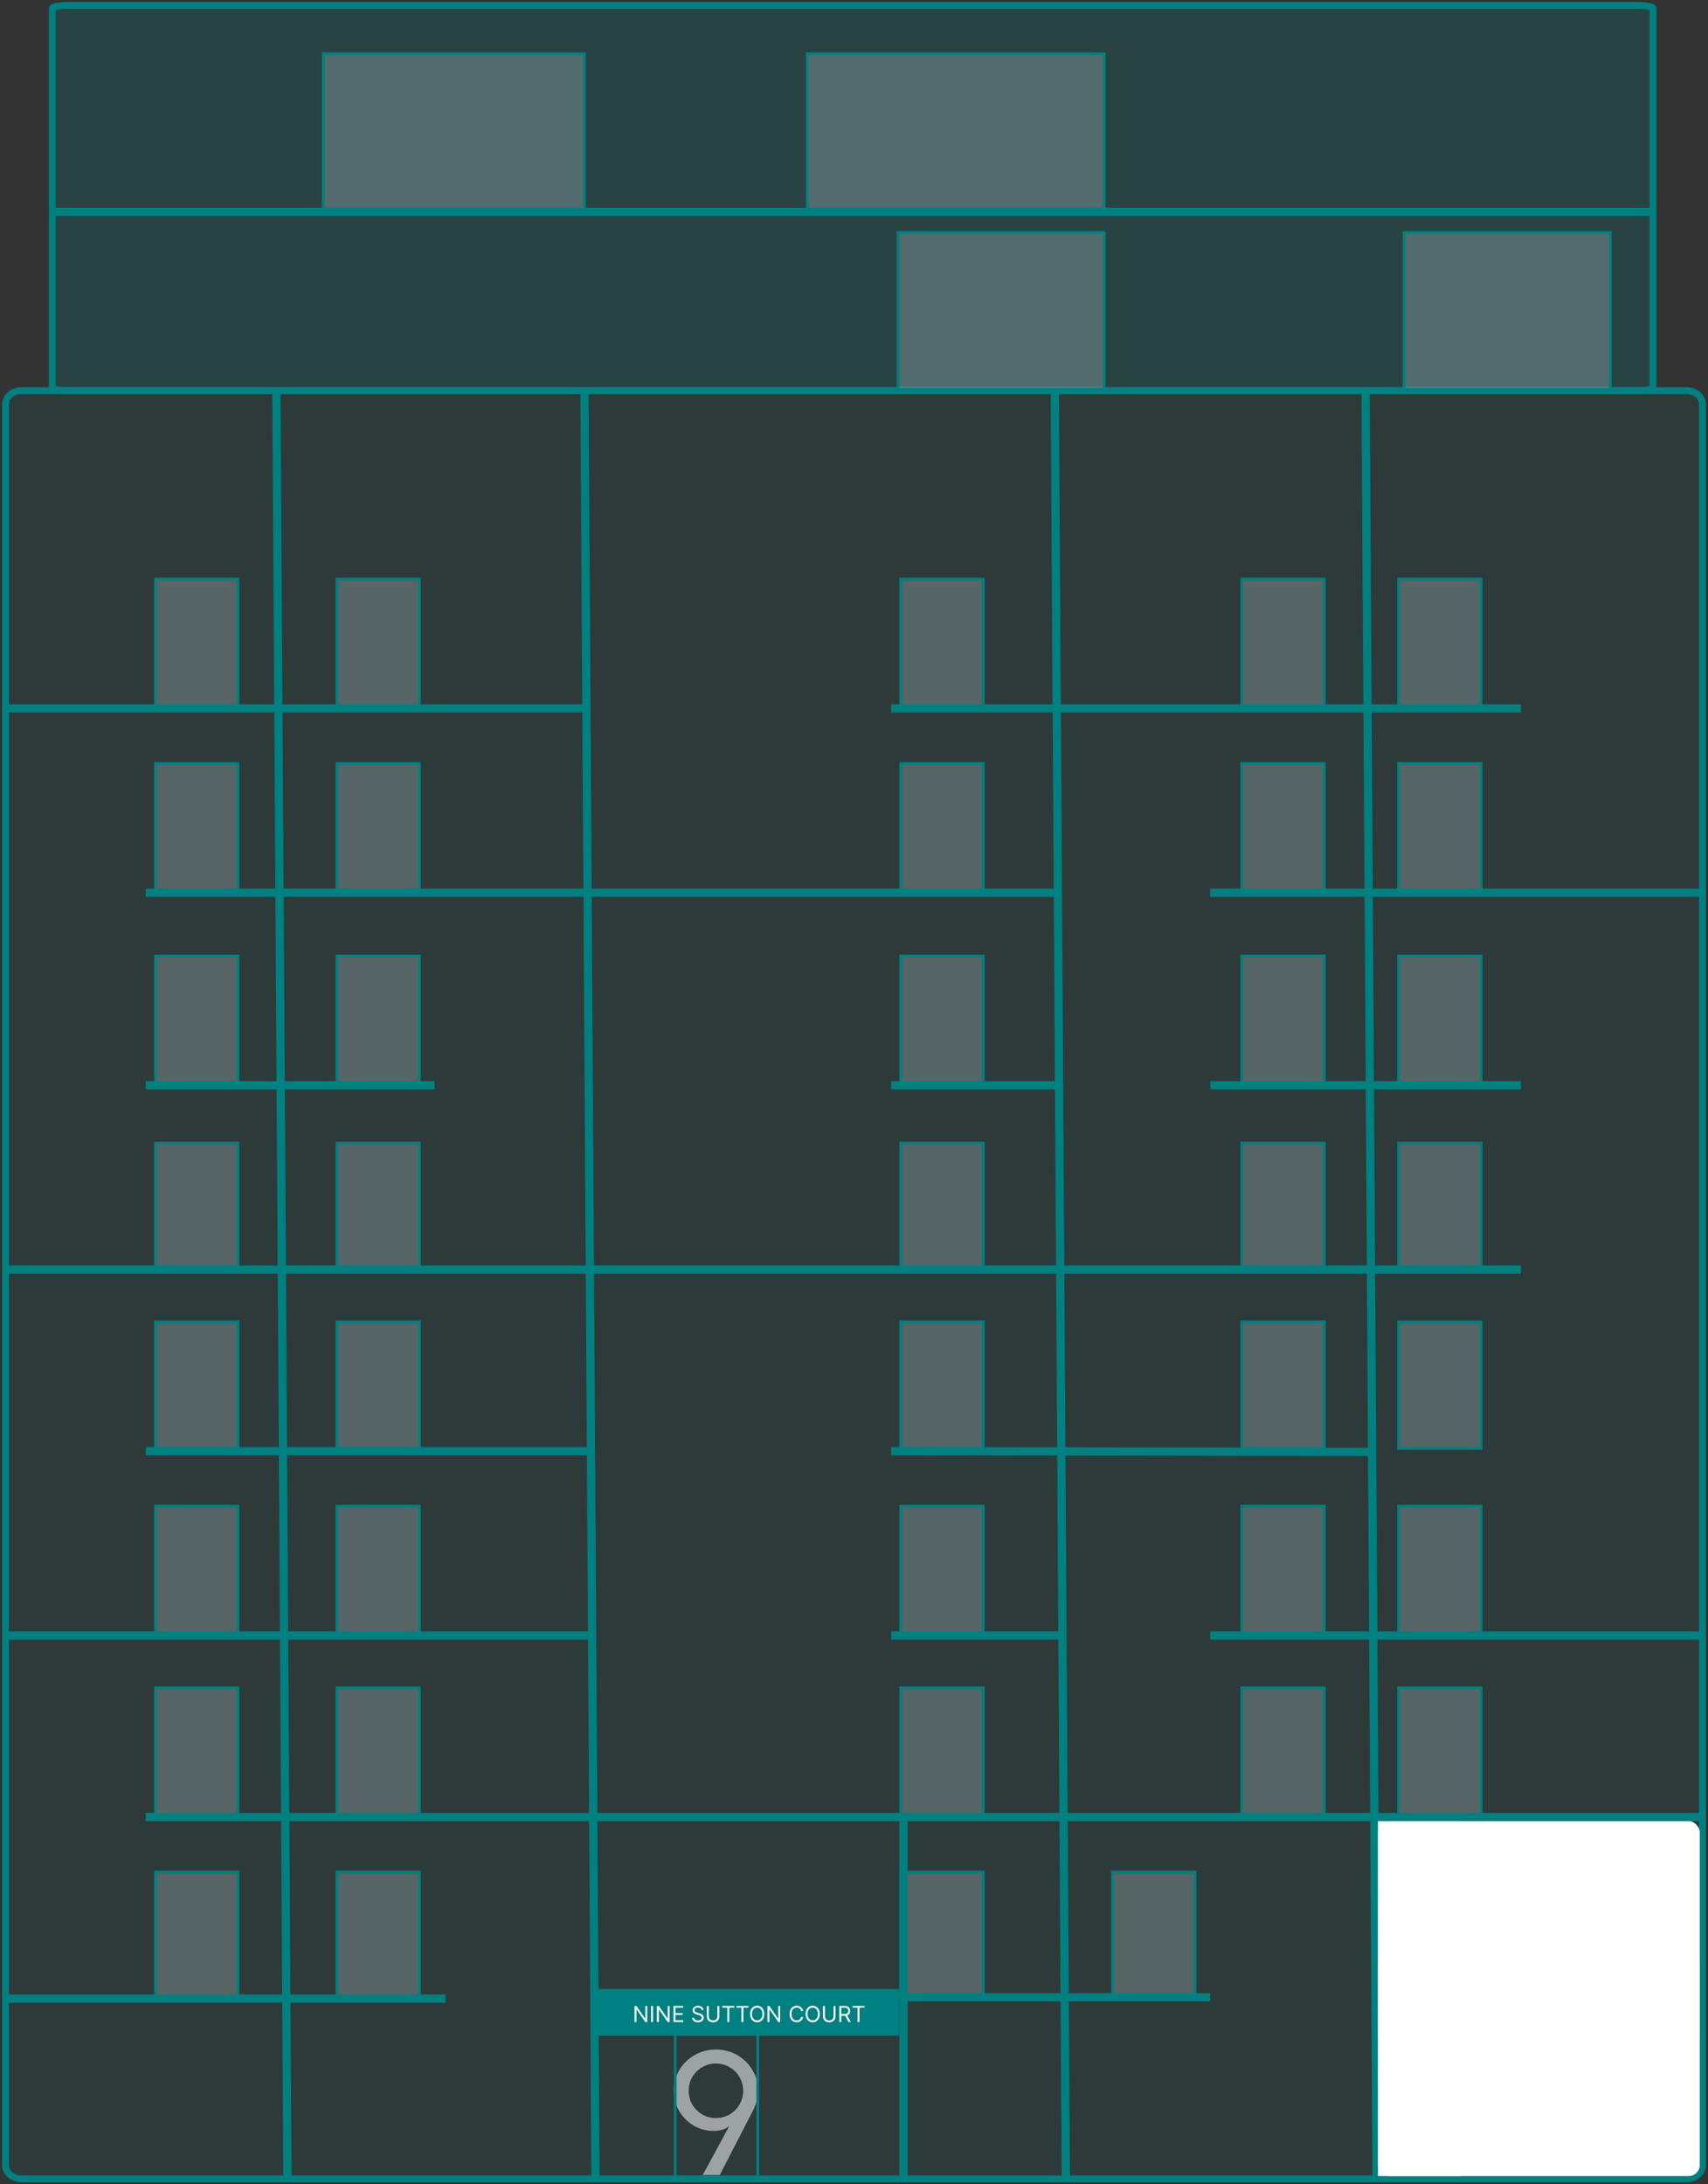 <svg width="621" height="794" viewBox="0 0 621 794" fill="none" xmlns="http://www.w3.org/2000/svg">
<rect x="0" y="0" width="621" height="794" fill="#333333" stroke="none"/>
<path d="M595.544 142H24.457C21.443 142 19 141.518 19 140.923V3.077C19 2.482 21.443 2 24.457 2H595.544C598.558 2 601 2.482 601 3.077V140.923C601 141.518 598.558 142 595.544 142Z" fill="#008080" fill-opacity="0.2" stroke="#008080" stroke-width="2.5" stroke-linecap="round" stroke-linejoin="round"/>
<path d="M613.216 142H7.784C4.59 142 2 144.239 2 147V787C2 789.761 4.59 792 7.784 792H613.216C616.41 792 619 789.761 619 787V147C619 144.239 616.41 142 613.216 142Z" fill="#008080" fill-opacity="0.1" stroke="#008080" stroke-width="2.5" stroke-linecap="round" stroke-linejoin="round"/>
<rect x="327.5" y="680.5" width="30" height="46" fill="#DFF6F9" fill-opacity="0.23" stroke="#008080"/>
<rect x="56.5" y="680.5" width="30" height="46" fill="#DFF6F9" fill-opacity="0.23" stroke="#008080"/>
<rect x="56.5" y="613.5" width="30" height="46" fill="#DFF6F9" fill-opacity="0.23" stroke="#008080"/>
<rect x="122.5" y="613.5" width="30" height="46" fill="#DFF6F9" fill-opacity="0.23" stroke="#008080"/>
<rect x="122.5" y="680.5" width="30" height="46" fill="#DFF6F9" fill-opacity="0.23" stroke="#008080"/>
<rect x="56.5" y="547.5" width="30" height="46" fill="#DFF6F9" fill-opacity="0.23" stroke="#008080"/>
<rect x="56.5" y="480.5" width="30" height="46" fill="#DFF6F9" fill-opacity="0.23" stroke="#008080"/>
<rect x="122.5" y="547.5" width="30" height="46" fill="#DFF6F9" fill-opacity="0.23" stroke="#008080"/>
<rect x="122.5" y="480.5" width="30" height="46" fill="#DFF6F9" fill-opacity="0.23" stroke="#008080"/>
<rect x="56.5" y="415.5" width="30" height="46" fill="#DFF6F9" fill-opacity="0.23" stroke="#008080"/>
<rect x="122.5" y="415.5" width="30" height="46" fill="#DFF6F9" fill-opacity="0.23" stroke="#008080"/>
<rect x="56.5" y="347.5" width="30" height="46" fill="#DFF6F9" fill-opacity="0.23" stroke="#008080"/>
<rect x="122.5" y="347.5" width="30" height="46" fill="#DFF6F9" fill-opacity="0.23" stroke="#008080"/>
<rect x="56.5" y="277.5" width="30" height="46" fill="#DFF6F9" fill-opacity="0.23" stroke="#008080"/>
<rect x="56.5" y="210.5" width="30" height="46" fill="#DFF6F9" fill-opacity="0.23" stroke="#008080"/>
<rect x="122.5" y="210.5" width="30" height="46" fill="#DFF6F9" fill-opacity="0.23" stroke="#008080"/>
<rect x="327.5" y="210.5" width="30" height="46" fill="#DFF6F9" fill-opacity="0.23" stroke="#008080"/>
<rect x="327.5" y="277.5" width="30" height="46" fill="#DFF6F9" fill-opacity="0.23" stroke="#008080"/>
<rect x="327.5" y="347.5" width="30" height="46" fill="#DFF6F9" fill-opacity="0.23" stroke="#008080"/>
<rect x="327.5" y="415.5" width="30" height="46" fill="#DFF6F9" fill-opacity="0.23" stroke="#008080"/>
<rect x="327.5" y="480.5" width="30" height="46" fill="#DFF6F9" fill-opacity="0.23" stroke="#008080"/>
<rect x="327.5" y="547.5" width="30" height="46" fill="#DFF6F9" fill-opacity="0.23" stroke="#008080"/>
<rect x="327.5" y="613.5" width="30" height="46" fill="#DFF6F9" fill-opacity="0.23" stroke="#008080"/>
<rect x="451.5" y="210.5" width="30" height="46" fill="#DFF6F9" fill-opacity="0.23" stroke="#008080"/>
<rect x="451.5" y="277.5" width="30" height="46" fill="#DFF6F9" fill-opacity="0.23" stroke="#008080"/>
<rect x="451.5" y="347.5" width="30" height="46" fill="#DFF6F9" fill-opacity="0.23" stroke="#008080"/>
<rect x="451.5" y="415.5" width="30" height="46" fill="#DFF6F9" fill-opacity="0.23" stroke="#008080"/>
<rect x="451.5" y="480.5" width="30" height="46" fill="#DFF6F9" fill-opacity="0.23" stroke="#008080"/>
<rect x="451.5" y="547.5" width="30" height="46" fill="#DFF6F9" fill-opacity="0.23" stroke="#008080"/>
<rect x="451.5" y="613.5" width="30" height="46" fill="#DFF6F9" fill-opacity="0.23" stroke="#008080"/>
<rect x="508.5" y="210.5" width="30" height="46" fill="#DFF6F9" fill-opacity="0.23" stroke="#008080"/>
<rect x="508.5" y="277.5" width="30" height="46" fill="#DFF6F9" fill-opacity="0.23" stroke="#008080"/>
<rect x="508.5" y="347.5" width="30" height="46" fill="#DFF6F9" fill-opacity="0.23" stroke="#008080"/>
<rect x="508.5" y="415.5" width="30" height="46" fill="#DFF6F9" fill-opacity="0.23" stroke="#008080"/>
<rect x="508.5" y="480.5" width="30" height="46" fill="#DFF6F9" fill-opacity="0.23" stroke="#008080"/>
<rect x="508.5" y="547.5" width="30" height="46" fill="#DFF6F9" fill-opacity="0.23" stroke="#008080"/>
<rect x="508.5" y="613.5" width="30" height="46" fill="#DFF6F9" fill-opacity="0.23" stroke="#008080"/>
<rect x="404.5" y="680.5" width="30" height="46" fill="#DFF6F9" fill-opacity="0.23" stroke="#008080"/>
<rect x="122.5" y="277.5" width="30" height="46" fill="#DFF6F9" fill-opacity="0.23" stroke="#008080"/>
<rect x="117.5" y="19.5" width="95" height="57" fill="#DFF6F9" fill-opacity="0.23" stroke="#008080"/>
<rect x="293.5" y="19.5" width="108" height="57" fill="#DFF6F9" fill-opacity="0.23" stroke="#008080"/>
<rect x="326.5" y="84.5" width="75" height="57" fill="#DFF6F9" fill-opacity="0.23" stroke="#008080"/>
<rect x="510.5" y="84.5" width="75" height="57" fill="#DFF6F9" fill-opacity="0.23" stroke="#008080"/>
<line x1="104.5" y1="791.009" x2="100.5" y2="142.009" stroke="#008080" stroke-width="3"/>
<line x1="387.5" y1="791.009" x2="383.5" y2="142.009" stroke="#008080" stroke-width="3"/>
<line x1="500.5" y1="791.009" x2="496.5" y2="142.009" stroke="#008080" stroke-width="3"/>
<line x1="216.5" y1="791.009" x2="212.5" y2="142.009" stroke="#008080" stroke-width="3"/>
<line x1="53" y1="660.5" x2="619" y2="660.5" stroke="#008080" stroke-width="3"/>
<line x1="1.981" y1="594.5" x2="216.019" y2="594.5" stroke="#008080" stroke-width="3"/>
<line x1="2" y1="726.5" x2="162" y2="726.5" stroke="#008080" stroke-width="3"/>
<line x1="0.98" y1="461.478" x2="553.002" y2="461.478" stroke="#008080" stroke-width="3"/>
<line x1="324" y1="257.5" x2="553" y2="257.5" stroke="#008080" stroke-width="3"/>
<line x1="440" y1="324.5" x2="618" y2="324.5" stroke="#008080" stroke-width="3"/>
<line x1="440" y1="394.5" x2="553" y2="394.5" stroke="#008080" stroke-width="3"/>
<line x1="324" y1="394.5" x2="385" y2="394.5" stroke="#008080" stroke-width="3"/>
<line x1="53" y1="394.5" x2="158" y2="394.5" stroke="#008080" stroke-width="3"/>
<line x1="324.002" y1="527.5" x2="498.008" y2="527.754" stroke="#008080" stroke-width="3"/>
<line x1="53" y1="527.5" x2="216" y2="527.5" stroke="#008080" stroke-width="3"/>
<line x1="440" y1="594.5" x2="619" y2="594.5" stroke="#008080" stroke-width="3"/>
<line x1="324" y1="594.5" x2="387" y2="594.5" stroke="#008080" stroke-width="3"/>
<line x1="328.5" y1="662" x2="328.5" y2="791" stroke="#008080" stroke-width="3"/>
<line x1="328.998" y1="726" x2="440.002" y2="726" stroke="#008080" stroke-width="3"/>
<line x1="1.981" y1="257.5" x2="213.021" y2="257.5" stroke="#008080" stroke-width="3"/>
<line x1="19" y1="77" x2="601.001" y2="77" stroke="#008080" stroke-width="3"/>
<line x1="53" y1="324.5" x2="384" y2="324.5" stroke="#008080" stroke-width="3"/>
<rect x="217" y="723" width="110" height="17" fill="#008080"/>
<rect x="501" y="662" width="117" height="129" rx="4" fill="white"/>
<rect x="501" y="662" width="30" height="129" fill="white"/>
<rect x="501" y="712" width="117" height="29" fill="white"/>
<path opacity="0.53" d="M255.5 790.6L265.15 772.85C264.25 773.517 263.317 773.983 262.35 774.25C261.383 774.483 260.417 774.6 259.45 774.6C256.85 774.6 254.45 773.967 252.25 772.7C250.083 771.4 248.333 769.65 247 767.45C245.667 765.25 245 762.75 245 759.95C245 757.117 245.683 754.583 247.05 752.35C248.45 750.083 250.3 748.3 252.6 747C254.933 745.667 257.5 745 260.3 745C263.133 745 265.7 745.667 268 747C270.3 748.3 272.133 750.083 273.5 752.35C274.9 754.583 275.6 757.117 275.6 759.95C275.6 761.25 275.433 762.5 275.1 763.7C274.8 764.9 274.367 766.05 273.8 767.15L261.7 790.6H255.5ZM260.3 769.9C262.133 769.9 263.8 769.467 265.3 768.6C266.8 767.7 267.983 766.5 268.85 765C269.75 763.5 270.2 761.833 270.2 760C270.2 758.167 269.75 756.5 268.85 755C267.983 753.5 266.8 752.317 265.3 751.45C263.8 750.55 262.133 750.1 260.3 750.1C258.467 750.1 256.8 750.55 255.3 751.45C253.8 752.317 252.6 753.5 251.7 755C250.833 756.5 250.4 758.167 250.4 760C250.4 761.833 250.833 763.5 251.7 765C252.6 766.5 253.8 767.7 255.3 768.6C256.8 769.467 258.467 769.9 260.3 769.9Z" fill="white"/>
<path d="M235.318 729.182V735H234.636L231.466 730.432H231.409V735H230.705V729.182H231.386L234.568 733.761H234.625V729.182H235.318ZM237.433 729.182V735H236.728V729.182H237.433ZM243.459 729.182V735H242.777L239.607 730.432H239.55V735H238.845V729.182H239.527L242.709 733.761H242.766V729.182H243.459ZM244.869 735V729.182H248.38V729.807H245.573V731.773H248.198V732.398H245.573V734.375H248.425V735H244.869ZM255.082 730.636C255.048 730.348 254.909 730.125 254.667 729.966C254.424 729.807 254.127 729.727 253.775 729.727C253.517 729.727 253.292 729.769 253.099 729.852C252.907 729.936 252.758 730.05 252.65 730.196C252.544 730.342 252.491 730.508 252.491 730.693C252.491 730.848 252.528 730.982 252.602 731.094C252.677 731.204 252.774 731.295 252.891 731.369C253.009 731.441 253.132 731.501 253.261 731.548C253.389 731.594 253.508 731.631 253.616 731.659L254.207 731.818C254.358 731.858 254.527 731.913 254.712 731.983C254.9 732.053 255.079 732.149 255.249 732.27C255.422 732.389 255.564 732.543 255.675 732.73C255.787 732.918 255.843 733.148 255.843 733.42C255.843 733.735 255.761 734.019 255.596 734.273C255.433 734.527 255.194 734.728 254.88 734.878C254.567 735.027 254.188 735.102 253.741 735.102C253.324 735.102 252.963 735.035 252.658 734.901C252.355 734.766 252.117 734.579 251.942 734.338C251.77 734.098 251.673 733.818 251.65 733.5H252.377C252.396 733.72 252.47 733.902 252.599 734.045C252.729 734.187 252.894 734.294 253.093 734.364C253.294 734.432 253.51 734.466 253.741 734.466C254.01 734.466 254.251 734.422 254.465 734.335C254.679 734.246 254.849 734.123 254.974 733.966C255.099 733.807 255.161 733.621 255.161 733.409C255.161 733.216 255.107 733.059 254.999 732.938C254.891 732.816 254.749 732.718 254.573 732.642C254.397 732.566 254.207 732.5 254.002 732.443L253.286 732.239C252.832 732.108 252.472 731.921 252.207 731.679C251.942 731.437 251.809 731.119 251.809 730.727C251.809 730.402 251.897 730.117 252.073 729.875C252.251 729.631 252.49 729.441 252.789 729.307C253.09 729.17 253.426 729.102 253.798 729.102C254.173 729.102 254.506 729.17 254.798 729.304C255.089 729.437 255.32 729.618 255.491 729.849C255.663 730.08 255.754 730.343 255.763 730.636H255.082ZM260.82 729.182H261.524V733.034C261.524 733.432 261.43 733.787 261.243 734.099C261.057 734.41 260.795 734.655 260.456 734.835C260.117 735.013 259.719 735.102 259.263 735.102C258.806 735.102 258.409 735.013 258.07 734.835C257.731 734.655 257.467 734.41 257.28 734.099C257.094 733.787 257.001 733.432 257.001 733.034V729.182H257.706V732.977C257.706 733.261 257.768 733.514 257.893 733.736C258.018 733.955 258.196 734.129 258.428 734.256C258.661 734.381 258.939 734.443 259.263 734.443C259.587 734.443 259.865 734.381 260.098 734.256C260.331 734.129 260.509 733.955 260.632 733.736C260.757 733.514 260.82 733.261 260.82 732.977V729.182ZM262.613 729.807V729.182H266.977V729.807H265.147V735H264.442V729.807H262.613ZM267.746 729.807V729.182H272.109V729.807H270.28V735H269.575V729.807H267.746ZM277.864 732.091C277.864 732.705 277.753 733.235 277.531 733.682C277.31 734.129 277.006 734.473 276.619 734.716C276.233 734.958 275.792 735.08 275.295 735.08C274.799 735.08 274.358 734.958 273.972 734.716C273.585 734.473 273.281 734.129 273.06 733.682C272.838 733.235 272.727 732.705 272.727 732.091C272.727 731.477 272.838 730.947 273.06 730.5C273.281 730.053 273.585 729.708 273.972 729.466C274.358 729.223 274.799 729.102 275.295 729.102C275.792 729.102 276.233 729.223 276.619 729.466C277.006 729.708 277.31 730.053 277.531 730.5C277.753 730.947 277.864 731.477 277.864 732.091ZM277.182 732.091C277.182 731.587 277.098 731.162 276.929 730.815C276.762 730.469 276.536 730.206 276.25 730.028C275.966 729.85 275.648 729.761 275.295 729.761C274.943 729.761 274.624 729.85 274.338 730.028C274.054 730.206 273.828 730.469 273.659 730.815C273.492 731.162 273.409 731.587 273.409 732.091C273.409 732.595 273.492 733.02 273.659 733.366C273.828 733.713 274.054 733.975 274.338 734.153C274.624 734.331 274.943 734.42 275.295 734.42C275.648 734.42 275.966 734.331 276.25 734.153C276.536 733.975 276.762 733.713 276.929 733.366C277.098 733.02 277.182 732.595 277.182 732.091ZM283.662 729.182V735H282.98L279.81 730.432H279.753V735H279.048V729.182H279.73L282.912 733.761H282.969V729.182H283.662ZM292.004 731H291.299C291.257 730.797 291.184 730.619 291.08 730.466C290.978 730.312 290.853 730.184 290.705 730.08C290.559 729.973 290.397 729.894 290.219 729.841C290.041 729.788 289.856 729.761 289.663 729.761C289.31 729.761 288.991 729.85 288.705 730.028C288.421 730.206 288.195 730.469 288.026 730.815C287.86 731.162 287.776 731.587 287.776 732.091C287.776 732.595 287.86 733.02 288.026 733.366C288.195 733.713 288.421 733.975 288.705 734.153C288.991 734.331 289.31 734.42 289.663 734.42C289.856 734.42 290.041 734.394 290.219 734.341C290.397 734.288 290.559 734.209 290.705 734.105C290.853 733.999 290.978 733.869 291.08 733.716C291.184 733.561 291.257 733.383 291.299 733.182H292.004C291.951 733.479 291.854 733.745 291.714 733.98C291.574 734.215 291.399 734.415 291.191 734.58C290.983 734.742 290.749 734.866 290.489 734.952C290.232 735.037 289.956 735.08 289.663 735.08C289.166 735.08 288.725 734.958 288.339 734.716C287.952 734.473 287.648 734.129 287.427 733.682C287.205 733.235 287.094 732.705 287.094 732.091C287.094 731.477 287.205 730.947 287.427 730.5C287.648 730.053 287.952 729.708 288.339 729.466C288.725 729.223 289.166 729.102 289.663 729.102C289.956 729.102 290.232 729.145 290.489 729.23C290.749 729.315 290.983 729.44 291.191 729.605C291.399 729.768 291.574 729.967 291.714 730.202C291.854 730.435 291.951 730.701 292.004 731ZM298.051 732.091C298.051 732.705 297.94 733.235 297.719 733.682C297.497 734.129 297.193 734.473 296.807 734.716C296.42 734.958 295.979 735.08 295.483 735.08C294.987 735.08 294.545 734.958 294.159 734.716C293.773 734.473 293.469 734.129 293.247 733.682C293.026 733.235 292.915 732.705 292.915 732.091C292.915 731.477 293.026 730.947 293.247 730.5C293.469 730.053 293.773 729.708 294.159 729.466C294.545 729.223 294.987 729.102 295.483 729.102C295.979 729.102 296.42 729.223 296.807 729.466C297.193 729.708 297.497 730.053 297.719 730.5C297.94 730.947 298.051 731.477 298.051 732.091ZM297.369 732.091C297.369 731.587 297.285 731.162 297.116 730.815C296.95 730.469 296.723 730.206 296.438 730.028C296.153 729.85 295.835 729.761 295.483 729.761C295.131 729.761 294.812 729.85 294.526 730.028C294.241 730.206 294.015 730.469 293.847 730.815C293.68 731.162 293.597 731.587 293.597 732.091C293.597 732.595 293.68 733.02 293.847 733.366C294.015 733.713 294.241 733.975 294.526 734.153C294.812 734.331 295.131 734.42 295.483 734.42C295.835 734.42 296.153 734.331 296.438 734.153C296.723 733.975 296.95 733.713 297.116 733.366C297.285 733.02 297.369 732.595 297.369 732.091ZM303.054 729.182H303.759V733.034C303.759 733.432 303.665 733.787 303.477 734.099C303.292 734.41 303.029 734.655 302.69 734.835C302.351 735.013 301.954 735.102 301.497 735.102C301.041 735.102 300.643 735.013 300.304 734.835C299.965 734.655 299.702 734.41 299.514 734.099C299.329 733.787 299.236 733.432 299.236 733.034V729.182H299.94V732.977C299.94 733.261 300.003 733.514 300.128 733.736C300.253 733.955 300.431 734.129 300.662 734.256C300.895 734.381 301.173 734.443 301.497 734.443C301.821 734.443 302.099 734.381 302.332 734.256C302.565 734.129 302.743 733.955 302.866 733.736C302.991 733.514 303.054 733.261 303.054 732.977V729.182ZM305.165 735V729.182H307.131C307.586 729.182 307.959 729.259 308.251 729.415C308.542 729.568 308.758 729.779 308.898 730.048C309.039 730.317 309.109 730.623 309.109 730.966C309.109 731.309 309.039 731.613 308.898 731.878C308.758 732.143 308.543 732.351 308.254 732.503C307.964 732.652 307.594 732.727 307.143 732.727H305.552V732.091H307.12C307.431 732.091 307.681 732.045 307.87 731.955C308.061 731.864 308.2 731.735 308.285 731.568C308.372 731.4 308.415 731.199 308.415 730.966C308.415 730.733 308.372 730.529 308.285 730.355C308.198 730.181 308.058 730.046 307.867 729.952C307.676 729.855 307.423 729.807 307.109 729.807H305.87V735H305.165ZM307.904 732.386L309.336 735H308.518L307.109 732.386H307.904ZM309.964 729.807V729.182H314.328V729.807H312.499V735H311.794V729.807H309.964Z" fill="white"/>
<rect x="245.5" y="739.5" width="30" height="52" stroke="#008080"/>
</svg>
